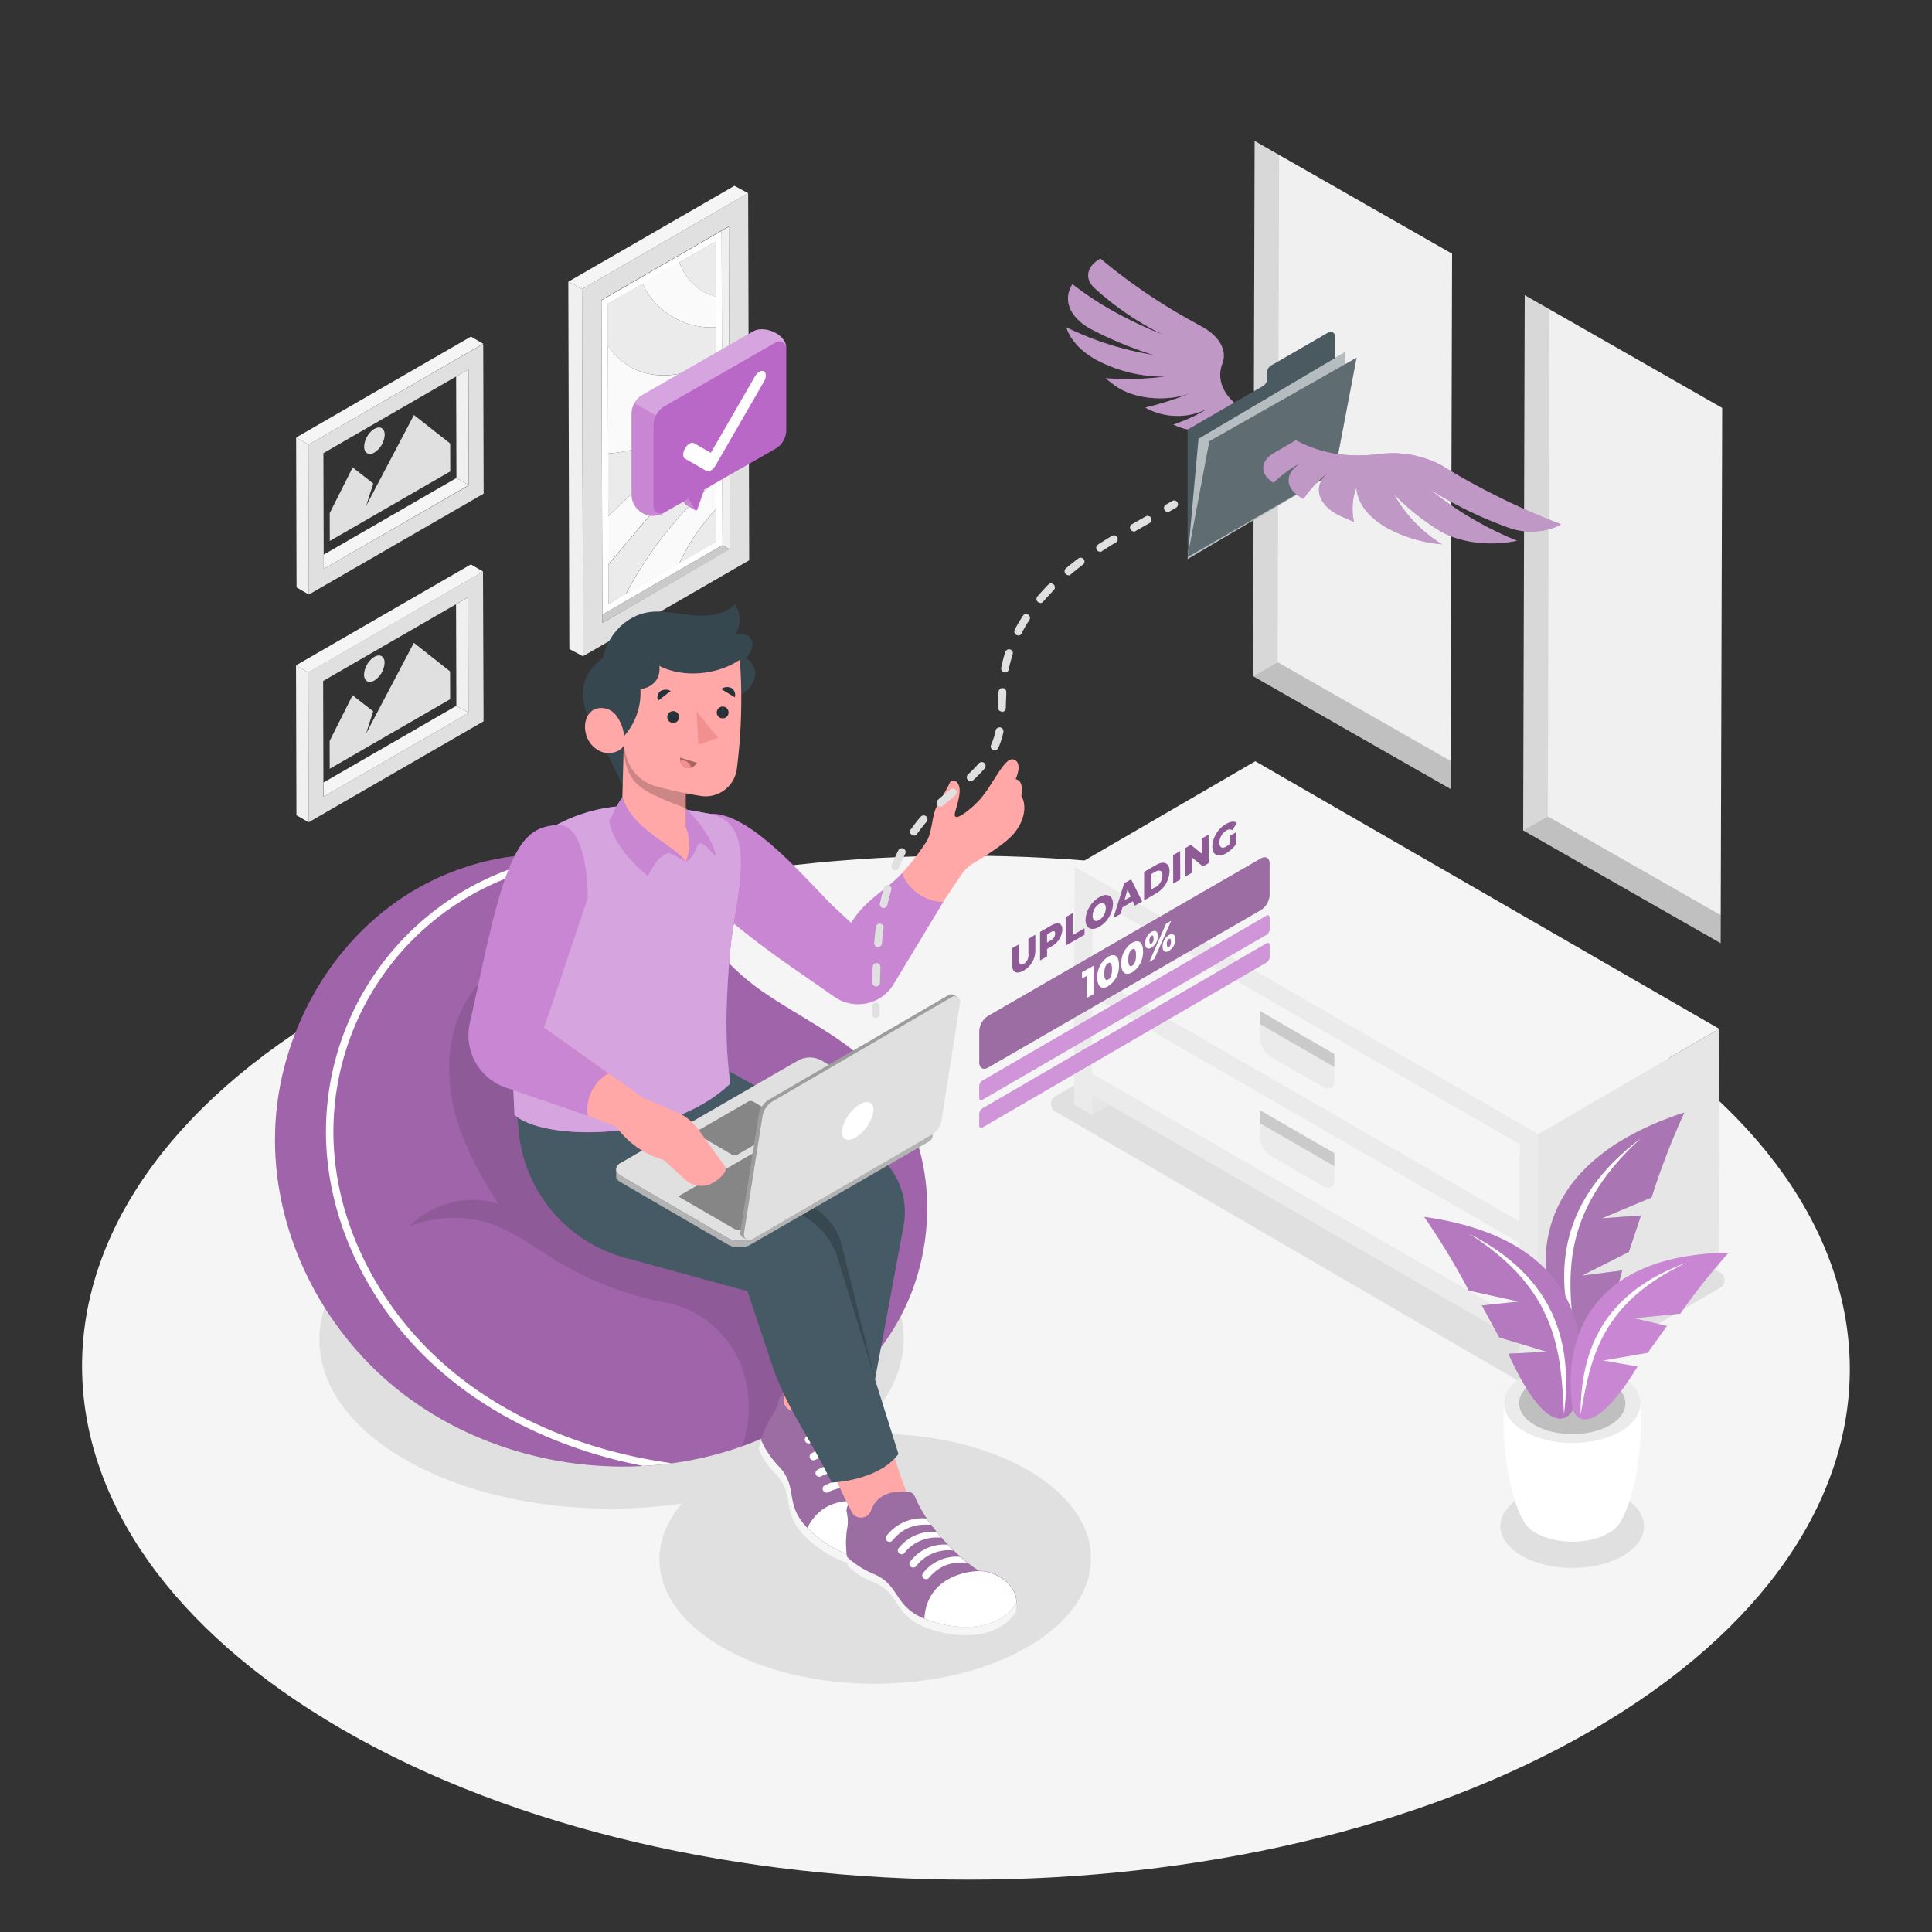 <svg xmlns="http://www.w3.org/2000/svg" viewBox="0 0 500 500"><rect x="0" y="0" width="500" height="500" fill="#333333" stroke="none"/><g id="Floor"><path d="M411.22,260.26c-89.62-51.75-234.46-51.75-323.5,0s-88.57,135.64,1,187.39,234.47,51.74,323.51,0S500.85,312,411.22,260.26Z" style="fill:#f5f5f5"></path></g><g id="Shadows"><path d="M105,315.68c29.62-17.1,77.49-17.1,106.91,0,26,15.11,28.89,38.51,8.79,55.55,16.22-1,33,2.09,45.42,9.29,21.75,12.64,21.63,33.13-.25,45.76s-57.26,12.64-79,0c-17.3-10-20.75-25.07-10.42-37.16-24.93,3.61-52.37-.23-71.79-11.51C75.19,360.51,75.34,332.79,105,315.68Z" style="fill:#e0e0e0"></path><path d="M396.05,359.18l-122.88-71.5a2.29,2.29,0,0,1,0-4l45.68-26.55a2.3,2.3,0,0,1,2.3,0l124,72.17a2.29,2.29,0,0,1,0,4l-44.53,25.88A4.58,4.58,0,0,1,396.05,359.18Z" style="fill:#e0e0e0"></path><path d="M420,387.38c-7.29-4.2-19.06-4.2-26.3,0s-7.2,11,.09,15.23,19.06,4.21,26.29,0S427.29,391.59,420,387.38Z" style="fill:#e0e0e0"></path></g><g id="Pictures"><polygon points="118.05 97.43 83.68 117.28 83.75 143.55 118.13 123.7 118.05 97.43" style="fill:none"></polygon><polygon points="118.05 97.43 118.13 123.7 121.31 125.55 121.23 95.6 118.05 97.43" style="fill:#f0f0f0"></polygon><polygon points="83.75 143.55 83.77 147.23 121.31 125.55 118.13 123.7 83.75 143.55" style="fill:#f5f5f5"></polygon><path d="M125.06,89,79.82,115.08l.11,38.79,45.24-26.12ZM83.77,147.23l0-3.68-.07-26.27,34.37-19.85,3.18-1.83.08,30Z" style="fill:#e0e0e0"></path><polygon points="125.06 88.96 121.88 87.11 76.64 113.23 79.82 115.08 125.06 88.96" style="fill:#f5f5f5"></polygon><polygon points="76.64 113.23 76.75 152.02 79.93 153.87 79.82 115.08 76.64 113.23" style="fill:#f0f0f0"></polygon><polygon points="118.03 156.39 83.66 176.24 83.73 202.51 118.11 182.66 118.03 156.39" style="fill:none"></polygon><polygon points="118.03 156.39 118.11 182.66 121.29 184.51 121.2 154.56 118.03 156.39" style="fill:#f0f0f0"></polygon><polygon points="83.73 202.51 83.74 206.19 121.29 184.51 118.11 182.66 83.73 202.51" style="fill:#f5f5f5"></polygon><path d="M125,147.92,79.8,174l.11,38.79,45.24-26.12Zm-41.3,58.27v-3.68l-.07-26.28L118,156.39l3.17-1.83.09,29.95Z" style="fill:#e0e0e0"></path><polygon points="125.04 147.92 121.86 146.07 76.61 172.19 79.8 174.04 125.04 147.92" style="fill:#f5f5f5"></polygon><polygon points="76.61 172.19 76.72 210.98 79.91 212.83 79.8 174.04 76.61 172.19" style="fill:#f0f0f0"></polygon><path d="M171.16,113.63h0c.41-.19.82-.4,1.23-.6h0C172,113.24,171.57,113.44,171.16,113.63Z" style="fill:none"></path><path d="M170.72,113.85h0l.46-.22h0Z" style="fill:none"></path><polygon points="185.19 62.44 175.79 67.87 166.23 73.39 175.79 67.87 185.19 62.44" style="fill:none"></polygon><polygon points="185.27 93.43 185.25 84.71 185.23 76.74 185.25 84.71 185.27 93.43" style="fill:none"></polygon><path d="M172.4,113l.26-.13-.26.13Z" style="fill:none"></path><polygon points="185.38 131.66 185.36 124.37 185.34 117.99 185.36 124.37 185.38 131.66" style="fill:none"></polygon><path d="M167.07,115.35c1.2-.43,2.42-.94,3.64-1.5h0C169.49,114.41,168.27,114.92,167.07,115.35Z" style="fill:none"></path><polygon points="157.27 89.36 157.35 117.37 157.4 133.6 157.35 117.37 157.27 89.36" style="fill:none"></polygon><path d="M185.36,124.37l0-6.38-.29.16-.53.32c-4.71,2.84-9.44,7.32-13.85,12.15-.73.8-1.45,1.61-2.16,2.42-3.71,4.26-7.34,8.76-11.08,13l0,10.31,4.5-2.59A98.94,98.94,0,0,1,185.36,124.37Z" style="fill:#ebebeb"></path><path d="M185.41,140.19l0-8.53a53.79,53.79,0,0,0-9.56,14.06Z" style="fill:#ebebeb"></path><path d="M175.82,145.72a53.79,53.79,0,0,1,9.56-14.06l0-7.29A98.94,98.94,0,0,0,162,153.73l13.86-8Z" style="fill:#fafafa"></path><path d="M170.72,113.85h0" style="fill:none;stroke:gray;stroke-linecap:round;stroke-linejoin:round;stroke-width:0px"></path><path d="M171.16,113.63h0" style="fill:none;stroke:gray;stroke-linecap:round;stroke-linejoin:round;stroke-width:0px"></path><path d="M166.42,115.58l.65-.23c1.2-.43,2.42-.94,3.65-1.5l.44-.22c.41-.19.83-.39,1.24-.6.71-.37,1.42-.74,2.14-1.15-.72.41-1.43.78-2.14,1.15l.26-.13c.62-.32,1.25-.66,1.88-1l.4-.23.33-.19a68.65,68.65,0,0,0,9.62-6.89l.42-.36,0-10.78c-6.84,3.5-13.57,4.59-19,2.9a16.7,16.7,0,0,1-9-7l.08,28A33.33,33.33,0,0,0,166.42,115.58Z" style="fill:#fafafa"></path><path d="M170.67,130.62c4.41-4.83,9.14-9.31,13.85-12.15l.53-.32.29-.16v-6.18A133.92,133.92,0,0,0,160.13,131c-.91.87-1.82,1.76-2.73,2.61l0,12.41c3.74-4.21,7.37-8.71,11.08-13C169.22,132.23,169.94,131.42,170.67,130.62Z" style="fill:#fafafa"></path><path d="M185.33,111.81l0-7.6-.42.36a68.65,68.65,0,0,1-9.62,6.89l-.33.19-.4.23c-.63.36-1.26.7-1.88,1l-.26.13a1.4,1.4,0,0,0-.17.09h0a1.4,1.4,0,0,1,.17-.09c-.41.2-.82.41-1.23.6l-.46.22c-1.22.56-2.44,1.07-3.64,1.5l.68-.25-.68.25-.65.23a33.33,33.33,0,0,1-9.07,1.79l.05,16.23c.91-.85,1.82-1.74,2.73-2.61A133.92,133.92,0,0,1,185.33,111.81Z" style="fill:#ebebeb"></path><path d="M185.25,84.71l0-8c-4.32-1-7.68-4.16-9.44-8.87l-9.56,5.52A19.74,19.74,0,0,0,185.25,84.71Z" style="fill:#fafafa"></path><path d="M166.27,96.33c5.43,1.69,12.16.6,19-2.9l0-8.72a19.74,19.74,0,0,1-19-11.32l-9,5.19,0,10.77A16.7,16.7,0,0,0,166.27,96.33Z" style="fill:#ebebeb"></path><path d="M186.76,59.73l-31.1,18,.23,81.35,31.1-18Zm-29.3,96.59,0-10.31,0-12.41-.05-16.23-.08-28,0-10.77,9-5.19,9.56-5.52,9.4-5.43,0,14.3,0,8,0,8.72,0,10.78,0,7.6V118l0,6.38,0,7.29,0,8.53-9.59,5.53h0l-13.86,8Z" style="fill:#fff"></path><path d="M172.21,113.13h0" style="fill:none;stroke:gray;stroke-linecap:round;stroke-linejoin:round;stroke-width:0px"></path><path d="M172.23,113.12a1.4,1.4,0,0,1,.17-.09" style="fill:none;stroke:gray;stroke-linecap:round;stroke-linejoin:round;stroke-width:0px"></path><path d="M174.54,111.88c-.72.41-1.43.78-2.14,1.15" style="fill:none;stroke:gray;stroke-linecap:round;stroke-linejoin:round;stroke-width:0px"></path><line x1="172.4" y1="113.03" x2="172.4" y2="113.03" style="fill:none;stroke:gray;stroke-linecap:round;stroke-linejoin:round;stroke-width:0px"></line><path d="M167.07,115.35l.68-.25" style="fill:none;stroke:gray;stroke-linecap:round;stroke-linejoin:round;stroke-width:0px"></path><path d="M185.23,76.74l0-14.3-9.4,5.43C177.55,72.58,180.91,75.73,185.23,76.74Z" style="fill:#ebebeb"></path><polygon points="186.99 141.08 155.89 159.04 155.89 161.2 188.85 142.17 186.99 141.08" style="fill:#cacaca"></polygon><polygon points="186.75 59.73 186.99 141.08 188.85 142.17 188.62 58.66 186.75 59.73" style="fill:#f0f0f0"></polygon><path d="M193.62,50l-43,24.82.27,95,43-24.82ZM155.89,161.2V159l-.23-81.35,31.1-18,1.86-1.07.23,83.51Z" style="fill:#e0e0e0"></path><polygon points="193.62 50 190.07 48.09 147.08 72.91 150.62 74.82 193.62 50" style="fill:#f5f5f5"></polygon><polygon points="147.08 72.91 147.35 167.96 150.89 169.86 150.62 74.82 147.08 72.91" style="fill:#f0f0f0"></polygon><polygon points="107.13 107.41 116.51 114.78 116.53 122 85.35 140 85.33 132.79 91.27 120.98 96.61 125.13 94.72 130.99 97.46 125.78 107.13 107.41" style="fill:#e0e0e0"></polygon><path d="M96.89,111c1.47-.85,2.66-.17,2.67,1.52a5.86,5.86,0,0,1-2.65,4.59c-1.47.84-2.66.16-2.67-1.52A5.85,5.85,0,0,1,96.89,111Z" style="fill:#e0e0e0"></path><polygon points="107.11 166.36 116.48 173.75 116.5 180.96 85.33 198.96 85.31 191.75 91.25 179.94 96.58 184.09 94.7 189.95 97.43 184.74 107.11 166.36" style="fill:#e0e0e0"></polygon><path d="M96.87,170c1.47-.85,2.66-.17,2.66,1.52a5.85,5.85,0,0,1-2.64,4.59c-1.47.84-2.67.16-2.67-1.52A5.82,5.82,0,0,1,96.87,170Z" style="fill:#e0e0e0"></path></g><g id="Furniture"><polygon points="287.13 285.93 282.6 288.57 282.61 283.32 287.13 285.93" style="fill:#e6e6e6"></polygon><polygon points="282.72 257.95 282.72 257.89 282.72 257.89 282.72 257.89 282.72 257.95" style="fill:#787878"></polygon><rect x="337.99" y="225.97" height="127.6" style="fill:#cfcfcf"></rect><polygon points="282.79 232.44 393.32 296.19 393.32 296.19 282.79 232.44" style="fill:#cfcfcf"></polygon><path d="M287.13,285.93l106.09,61.2v5.24l4.72,2.73.17-61.63-120-69.25-.18,61.62,4.73,2.73v-5.25Zm106.14,30.25L282.74,252.42l.05-20,110.53,63.75h0Zm-.08,25.45L282.66,277.88l.06-19.93v-.06h0l110.53,63.76h0Z" style="fill:#ebebeb"></path><polygon points="282.67 277.88 282.72 257.95 282.72 257.89 393.25 321.65 393.25 321.65 393.19 341.63 282.67 277.88" style="fill:#f5f5f5"></polygon><polygon points="282.74 252.42 282.79 232.44 393.32 296.19 393.32 296.19 393.27 316.18 282.74 252.42" style="fill:#f5f5f5"></polygon><polygon points="398.1 293.47 444.93 266.26 444.75 327.89 397.93 355.1 398.1 293.47" style="fill:#e6e6e6"></polygon><polygon points="398.1 293.47 278.05 224.22 324.87 197.01 444.93 266.26 398.1 293.47" style="fill:#f5f5f5"></polygon><path d="M345.33,276.14v3.59c0,1.8-1.28,2.53-2.85,1.62l-13.59-7.84a6.23,6.23,0,0,1-2.82-4.9V265Z" style="fill:#ebebeb"></path><polygon points="345.33 272.77 345.32 276.14 326.07 265.02 326.08 261.65 345.33 272.77" style="fill:#e0e0e0"></polygon><g style="opacity:0.1"><polygon points="345.33 272.77 345.32 276.14 326.07 265.02 326.08 261.65 345.33 272.77"></polygon></g><path d="M345.33,301.81v3.58c0,1.81-1.28,2.53-2.85,1.63l-13.59-7.84a6.24,6.24,0,0,1-2.82-4.9v-3.59Z" style="fill:#ebebeb"></path><polygon points="345.33 298.44 345.32 301.81 326.07 290.69 326.08 287.32 345.33 298.44" style="fill:#e0e0e0"></polygon><g style="opacity:0.1"><polygon points="345.33 298.44 345.32 301.81 326.07 290.69 326.08 287.32 345.33 298.44"></polygon></g></g><g id="Plant"><path d="M424.54,363.18l-17.64.52-17.63-.52c-.76,11.91,1.56,24.05,4.77,30h0a8.09,8.09,0,0,0,3.49,3.55c5.21,3,13.62,3,18.79,0a7.87,7.87,0,0,0,3.49-3.64C423,387.11,425.3,375,424.54,363.18Z" style="fill:#fff"></path><path d="M419.33,356c6.92,4,6.95,10.46.09,14.45s-18,4-24.95,0S387.53,360,394.39,356,412.42,352,419.33,356Z" style="fill:#ebebeb"></path><path d="M416.6,357.55c5.39,3.11,5.42,8.16.07,11.27s-14.07,3.11-19.46,0-5.42-8.16-.07-11.27S411.21,354.43,416.6,357.55Z" style="fill:#e0e0e0"></path><g style="opacity:0.15"><path d="M416.6,357.55c5.39,3.11,5.42,8.16.07,11.27s-14.07,3.11-19.46,0-5.42-8.16-.07-11.27S411.21,354.43,416.6,357.55Z"></path></g><path d="M435.9,287.92c-39.74,13-40.1,39.61-31.14,58.54,2.26,3.83,9.1,5.89,15.05-17.66l-10.44,1.34L421.53,324l3.16-9.44-10.14.75,12.88-5.41A190.84,190.84,0,0,1,435.9,287.92Z" style="fill:#BA68C8"></path><path d="M435.9,287.92c-39.74,13-40.1,39.61-31.14,58.54,2.26,3.83,9.1,5.89,15.05-17.66l-10.44,1.34L421.53,324l3.16-9.44-10.14.75,12.88-5.41A190.84,190.84,0,0,1,435.9,287.92Z" style="opacity:0.2"></path><path d="M435.9,287.92c-39.74,13-40.1,39.61-31.14,58.54,2.26,3.83,9.1,5.89,15.05-17.66l-10.44,1.34L421.53,324l3.16-9.44-10.14.75,12.88-5.41A190.84,190.84,0,0,1,435.9,287.92Z" style="fill:#fff;opacity:0.2"></path><path d="M424.66,294.57c-21,15.91-22.85,34.15-16.93,53.19C405.63,331,403.37,314,424.66,294.57Z" style="fill:#fff"></path><path d="M368.58,314.93c39.18,5.52,43.93,30.22,38.73,49.35-1.46,3.94-7.49,7-16.95-13.95l9.95-.49L388,346.12l-4.51-8.27,9.57-1L380.12,334A180.63,180.63,0,0,0,368.58,314.93Z" style="fill:#BA68C8"></path><path d="M368.58,314.93c39.18,5.52,43.93,30.22,38.73,49.35-1.46,3.94-7.49,7-16.95-13.95l9.95-.49L388,346.12l-4.51-8.27,9.57-1L380.12,334A180.63,180.63,0,0,0,368.58,314.93Z" style="fill:#fff;opacity:0.2"></path><path d="M368.58,314.93c39.18,5.52,43.93,30.22,38.73,49.35-1.46,3.94-7.49,7-16.95-13.95l9.95-.49L388,346.12l-4.51-8.27,9.57-1L380.12,334A180.63,180.63,0,0,0,368.58,314.93Z" style="opacity:0.1"></path><path d="M380.16,319.26c22.16,11.33,26.95,28,24.6,46.72C403.93,350,403.22,333.85,380.16,319.26Z" style="fill:#fff"></path><path d="M447.37,324.19c-35.93.59-43,22.32-40.43,40.14.88,3.72,6,7.15,16.84-10.67l-8.91-1.56,11.55-2,5-6.95-8.52-2,11.95-1.17A164.7,164.7,0,0,1,447.37,324.19Z" style="fill:#BA68C8"></path><path d="M436.45,326.79c-21.24,7.74-27.43,22.23-27.4,39.36C411.59,351.85,414,337.37,436.45,326.79Z" style="fill:#fff"></path><path d="M447.37,324.19c-35.93.59-43,22.32-40.43,40.14.88,3.72,6,7.15,16.84-10.67l-8.91-1.56,11.55-2,5-6.95-8.52-2,11.95-1.17A164.7,164.7,0,0,1,447.37,324.19Z" style="fill:#fff;opacity:0.2"></path></g><g id="Window"><polygon points="331.04 40.1 324.7 36.48 324.3 175 324.32 175.01 375.4 204.18 375.42 196.93 375.8 65.66 331.04 40.1" style="fill:#f0f0f0"></polygon><polygon points="330.66 171.37 331.04 40.1 324.7 36.48 324.3 175 324.32 175.01 330.68 171.38 330.66 171.37" style="opacity:0.1"></polygon><polygon points="375.42 196.93 330.68 171.38 324.32 175.01 375.4 204.18 375.42 196.93" style="opacity:0.2"></polygon><polygon points="400.94 80.01 394.6 76.39 394.2 214.91 394.22 214.92 445.3 244.09 445.32 236.84 445.7 105.57 400.94 80.01" style="fill:#f0f0f0"></polygon><polygon points="400.56 211.28 400.94 80.01 394.6 76.39 394.2 214.91 394.22 214.92 400.58 211.29 400.56 211.28" style="opacity:0.1"></polygon><polygon points="445.32 236.84 400.58 211.29 394.22 214.92 445.3 244.09 445.32 236.84" style="opacity:0.2"></polygon></g><g id="Character"><path d="M197.56,256.76c10.1,7,21.48,11.87,29.92,21.28,15.75,17.56,16.12,45.82,3.75,65.91s-35.39,32.17-58.83,34.93c-24.59,2.9-50.39-3.9-69.68-19.42S71.16,319.7,71.17,294.94,83.86,245.53,104.6,232c18.92-12.34,46.1-15.86,65.08-1.74,9.6,7.14,16,17.67,25.57,24.83C196,255.67,196.78,256.22,197.56,256.76Z" style="fill:#BA68C8"></path><path d="M197.56,256.76c10.1,7,21.48,11.87,29.92,21.28,15.75,17.56,16.12,45.82,3.75,65.91s-35.39,32.17-58.83,34.93c-24.59,2.9-50.39-3.9-69.68-19.42S71.16,319.7,71.17,294.94,83.86,245.53,104.6,232c18.92-12.34,46.1-15.86,65.08-1.74,9.6,7.14,16,17.67,25.57,24.83C196,255.67,196.78,256.22,197.56,256.76Z" style="opacity:0.2"></path><path d="M197.56,256.76c10.1,7,21.48,11.87,29.92,21.28,15.75,17.56,16.12,45.82,3.75,65.91s-35.39,32.17-58.83,34.93c-24.59,2.9-50.39-3.9-69.68-19.42S71.16,319.7,71.17,294.94,83.86,245.53,104.6,232c18.92-12.34,46.1-15.86,65.08-1.74,9.6,7.14,16,17.67,25.57,24.83C196,255.67,196.78,256.22,197.56,256.76Z" style="fill:#fff;opacity:0.1"></path><path d="M84.37,291.55A72.27,72.27,0,0,1,146,221.39a52.81,52.81,0,0,1,7,1.17,70.45,70.45,0,0,0-66.7,69c-.46,23,10.81,46.53,30.14,62.83,15.15,12.77,35.28,21.24,57.4,24.28l-1.42.19q-3,.35-6,.51c-19.66-3.82-37.45-11.92-51.22-23.53C95.43,339.2,83.91,315.15,84.37,291.55Z" style="fill:#fff"></path><path d="M193.45,359.68c0-.17,0-.33-.07-.5A26.58,26.58,0,0,0,171.83,337a84.22,84.22,0,0,1-27.59-10.57c-6-3.65-11.73-8.12-18.5-10.1a30.17,30.17,0,0,0-19.93,1.16c5.68-6,15.43-8.6,23.22-5.9-5.39-8.25-10.14-17.14-12-26.82s-.54-20.31,5.3-28.25a28.43,28.43,0,0,1,43.88-2.35c5.78,6.33,9,15.23,12.83,22.91,2.73,5.52,5.55,11.16,10,15.37,6.78,6.34,16.53,8.63,23.57,14.7,8,6.88,11.41,17.88,11.45,28.42a83.91,83.91,0,0,1-3.09,21,80,80,0,0,1-28.84,17.63A31.18,31.18,0,0,0,193.45,359.68Z" style="opacity:0.1"></path><path d="M219.2,352c-1,4.1-1.23,11.5-1.23,11.5l-2.73-1a7,7,0,0,0-7.58,1.73l-.13.14a2.76,2.76,0,0,1-3.8.17h0a2.74,2.74,0,0,1-.93-2l-.37-11.61Z" style="fill:#ffa8a7"></path><path d="M208.67,395.13c5.66,6.05,16.08,11.35,23.65,6.18l-.85,1.93c-7.57,5.16-18-.13-23.65-6.18s-2-10.25-7.08-15.62a18.63,18.63,0,0,1-4.41-6.55c.23-.57.45-1.33.71-2.19a23.34,23.34,0,0,0,4.55,6.81C206.68,384.88,203,389.07,208.67,395.13Z" style="fill:#f5f5f5"></path><path d="M199.83,366.37a10.91,10.91,0,0,0,1.78-4.13,2.41,2.41,0,0,1,1.12-1.68l.07,1.95a2.74,2.74,0,0,0,.93,2,2.76,2.76,0,0,0,3.8-.17l.13-.14a7,7,0,0,1,7.58-1.73L218,363.5a2.12,2.12,0,0,1,1.38,2c-.18,7.93,3.53,18.48,7.42,24.27,4,1.66,7.45,7.11,5.69,11.1l-.18.4c-7.57,5.17-18-.13-23.65-6.18s-2-10.25-7.08-15.62A23.34,23.34,0,0,1,197,372.7,25.18,25.18,0,0,1,199.83,366.37Z" style="fill:#BA68C8"></path><path d="M199.83,366.37a10.91,10.91,0,0,0,1.78-4.13,2.41,2.41,0,0,1,1.12-1.68l.07,1.95a2.74,2.74,0,0,0,.93,2,2.76,2.76,0,0,0,3.8-.17l.13-.14a7,7,0,0,1,7.58-1.73L218,363.5a2.12,2.12,0,0,1,1.38,2c-.18,7.93,3.53,18.48,7.42,24.27,4,1.66,7.45,7.11,5.69,11.1l-.18.4c-7.57,5.17-18-.13-23.65-6.18s-2-10.25-7.08-15.62A23.34,23.34,0,0,1,197,372.7,25.18,25.18,0,0,1,199.83,366.37Z" style="opacity:0.3"></path><path d="M199.83,366.37a10.91,10.91,0,0,0,1.78-4.13,2.41,2.41,0,0,1,1.12-1.68l.07,1.95a2.74,2.74,0,0,0,.93,2,2.76,2.76,0,0,0,3.8-.17l.13-.14a7,7,0,0,1,7.58-1.73L218,363.5a2.12,2.12,0,0,1,1.38,2c-.18,7.93,3.53,18.48,7.42,24.27,4,1.66,7.45,7.11,5.69,11.1l-.18.4c-7.57,5.17-18-.13-23.65-6.18s-2-10.25-7.08-15.62A23.34,23.34,0,0,1,197,372.7,25.18,25.18,0,0,1,199.83,366.37Z" style="fill:#fff;opacity:0.2"></path><path d="M210.91,377.83a1,1,0,0,1-1.29-.43,1,1,0,0,1,.4-1.28,11,11,0,0,1,10.87,0c.17.63.35,1.25.54,1.87C218.22,376.37,215,375.78,210.91,377.83Z" style="fill:#fff"></path><path d="M209.51,373.54a1,1,0,0,1-.89-1.72,11.64,11.64,0,0,1,11.32.09q.17,1,.39,1.95C217,372.12,213.7,371.42,209.51,373.54Z" style="fill:#fff"></path><path d="M212.44,382.1a1,1,0,0,1-1.29-.43,1,1,0,0,1,.4-1.28,11,11,0,0,1,10.64-.11q.36,1,.75,2C219.74,380.64,216.49,380.05,212.44,382.1Z" style="fill:#fff"></path><path d="M226.81,389.81c4,1.66,7.45,7.11,5.69,11.1l-.18.4c-7.46,5.09-17.67,0-23.39-5.92C213.7,386.05,223.66,388.38,226.81,389.81Z" style="fill:#fff"></path><path d="M214.11,386.27a1,1,0,0,1-.89-1.71,11,11,0,0,1,10.66-.1c.34.74.69,1.45,1,2.13C221.62,384.85,218.3,384.16,214.11,386.27Z" style="fill:#fff"></path><path d="M231.1,375.06c.71,4.17,3.51,11,3.51,11l-2.91.16a7.05,7.05,0,0,0-6.24,4.64l-.07.18a2.75,2.75,0,0,1-3.39,1.69h0a2.75,2.75,0,0,1-1.66-1.44l-5-10.47Z" style="fill:#ffa8a7"></path><path d="M238.88,418.79c7.62,3.25,19.29,3.89,24.13-3.89V417c-4.84,7.79-16.51,7.15-24.13,3.9s-6-8.58-12.79-11.44a18.62,18.62,0,0,1-6.67-4.21c0-.62-.13-1.39-.23-2.29a23.19,23.19,0,0,0,6.9,4.4C232.92,410.21,231.25,415.53,238.88,418.79Z" style="fill:#f5f5f5"></path><path d="M219.19,396a10.94,10.94,0,0,0,0-4.49,2.38,2.38,0,0,1,.34-2l.85,1.75a2.74,2.74,0,0,0,5-.25l.07-.18a7.05,7.05,0,0,1,6.24-4.64l3-.16a2.12,2.12,0,0,1,2.08,1.31c3,7.33,10.69,15.48,16.59,19.21,4.32-.1,9.68,3.5,9.68,7.86v.44c-4.84,7.78-16.51,7.14-24.13,3.89s-6-8.58-12.79-11.43a23.19,23.19,0,0,1-6.9-4.4A24.4,24.4,0,0,1,219.19,396Z" style="fill:#BA68C8"></path><path d="M219.19,396a10.94,10.94,0,0,0,0-4.49,2.38,2.38,0,0,1,.34-2l.85,1.75a2.74,2.74,0,0,0,5-.25l.07-.18a7.05,7.05,0,0,1,6.24-4.64l3-.16a2.12,2.12,0,0,1,2.08,1.31c3,7.33,10.69,15.48,16.59,19.21,4.32-.1,9.68,3.5,9.68,7.86v.44c-4.84,7.78-16.51,7.14-24.13,3.89s-6-8.58-12.79-11.43a23.19,23.19,0,0,1-6.9-4.4A24.4,24.4,0,0,1,219.19,396Z" style="opacity:0.3"></path><path d="M219.19,396a10.94,10.94,0,0,0,0-4.49,2.38,2.38,0,0,1,.34-2l.85,1.75a2.74,2.74,0,0,0,5-.25l.07-.18a7.05,7.05,0,0,1,6.24-4.64l3-.16a2.12,2.12,0,0,1,2.08,1.31c3,7.33,10.69,15.48,16.59,19.21,4.32-.1,9.68,3.5,9.68,7.86v.44c-4.84,7.78-16.51,7.14-24.13,3.89s-6-8.58-12.79-11.43a23.19,23.19,0,0,1-6.9-4.4A24.4,24.4,0,0,1,219.19,396Z" style="fill:#fff;opacity:0.2"></path><path d="M233.94,402.06a1,1,0,0,1-1.5-1.21,11,11,0,0,1,9.95-4.37c.41.5.82,1,1.25,1.49A10.65,10.65,0,0,0,233.94,402.06Z" style="fill:#fff"></path><path d="M230.94,398.7a1,1,0,0,1-1.35.12,1,1,0,0,1-.16-1.34A11.62,11.62,0,0,1,239.82,393q.54.83,1.14,1.62C237.24,394.36,233.91,395.07,230.94,398.7Z" style="fill:#fff"></path><path d="M237.07,405.35a1,1,0,0,1-1.35.12.94.94,0,0,1-.16-1.33,11,11,0,0,1,9.69-4.39c.49.52,1,1,1.49,1.51A10.62,10.62,0,0,0,237.07,405.35Z" style="fill:#fff"></path><path d="M253.33,406.6c4.32-.1,9.68,3.5,9.68,7.86v.44c-4.77,7.67-16.16,7.16-23.78,4C239.81,408.45,249.87,406.57,253.33,406.6Z" style="fill:#fff"></path><path d="M240.28,408.49a1,1,0,0,1-1.51-1.21,11,11,0,0,1,9.72-4.39c.61.54,1.21,1.05,1.82,1.53C246.58,404.16,243.26,404.87,240.28,408.49Z" style="fill:#fff"></path><path d="M186.32,275.92l38.15,21.25a18.92,18.92,0,0,1,9.39,20L226.45,357l6.07,19.29c-5.24,7-17.26,7.39-17.26,7.39-6.71-13.46-11.64-19.18-15.45-30.45s-6.35-19.06-6.35-19.06l-31.68-8.66a37.52,37.52,0,0,1-27.46-31.94c-.54-4.79-.56-8.06-.56-8.06Z" style="fill:#455a64"></path><path d="M186,286.64a18.06,18.06,0,0,1-4.27,11.62l26.92,16.86a19.31,19.31,0,0,1,8.24,10.74L226.45,357l-8.59-34.7a15.73,15.73,0,0,0-7-9.6L186,297.35C188.54,291,186,286.64,186,286.64Z" style="opacity:0.2"></path><path d="M214.81,234.68l5.34,5.18c5.48-7,12.84-11.73,19.28-21.55,1.86-2.35,1.66-7,2.92-9.42,1-1.88,2.72-4.69,3.44-6.27a1.05,1.05,0,0,1,1.53-.46c1.84,1.33.87,4.51-.09,7.85-1.13,3.92,4.78-1.39,5.57-2.29,3.75-3.48,7-12,9.52-11.17s.53,5.1.53,5.1c2.35.5,1.46,4.25,1.46,4.25,1.4,2.45,1,6.24-1.85,9.75-2.08,2.56-7.69,6.06-10.6,7.78a9.58,9.58,0,0,0-3,2.87L230.5,253.53a11.12,11.12,0,0,1-15.88,2.7l-10-7.45Z" style="fill:#ffa8a7"></path><path d="M233.4,226c-3.37,4-9.32,6.51-13.11,12.86l-4.81-4.46c-7.76-7.76-21.54-24.24-31.69-23.79v23.19a220.66,220.66,0,0,0,20.88,16.32L216,258a10.71,10.71,0,0,0,15.24-3.27l12.87-21.3A11.83,11.83,0,0,1,233.4,226Z" style="fill:#BA68C8"></path><path d="M233.4,226c-3.37,4-9.32,6.51-13.11,12.86l-4.81-4.46c-7.76-7.76-21.54-24.24-31.69-23.79v23.19a220.66,220.66,0,0,0,20.88,16.32L216,258a10.71,10.71,0,0,0,15.24-3.27l12.87-21.3A11.83,11.83,0,0,1,233.4,226Z" style="fill:#fff;opacity:0.2"></path><path d="M133.15,288.5c6.76,6.5,39.27,7.7,55.86-8.09-1.59-11.15-1.06-23.09,0-34.9s8-32.47-5.22-34.87c-17.6-3.44-29.1-3.17-40.87,3.46C130.36,235,132.08,266.34,133.15,288.5Z" style="fill:#BA68C8"></path><path d="M133.15,288.5c6.76,6.5,39.27,7.7,55.86-8.09-1.59-11.15-1.06-23.09,0-34.9s8-32.47-5.22-34.87c-17.6-3.44-29.1-3.17-40.87,3.46C130.36,235,132.08,266.34,133.15,288.5Z" style="fill:#BA68C8"></path><path d="M133.15,288.5c6.76,6.5,39.27,7.7,55.86-8.09-1.59-11.15-1.06-23.09,0-34.9s8-32.47-5.22-34.87c-17.6-3.44-29.1-3.17-40.87,3.46C130.36,235,132.08,266.34,133.15,288.5Z" style="fill:#fff;opacity:0.4"></path><path d="M159.39,302.52a1.48,1.48,0,0,0,.05.51,0,0,0,0,1,0,0,1.2,1.2,0,0,0,.2.39l0,.05a2,2,0,0,0,.35.38l0,0a2.58,2.58,0,0,0,.51.37l27.92,16.23a5.23,5.23,0,0,0,.8.35l.31.09.41.1a3.86,3.86,0,0,0,.49.09h.12a5.32,5.32,0,0,0,.69,0h.1a5.07,5.07,0,0,0,.68,0h.1a4.64,4.64,0,0,0,.65-.11l.12,0a5.18,5.18,0,0,0,.56-.17l.1,0a5.07,5.07,0,0,0,.62-.29l46.06-26.6a3.78,3.78,0,0,0,.53-.37,1.79,1.79,0,0,1,.13-.14,2.91,2.91,0,0,0,.24-.27c0-.06.06-.12.09-.17a1.66,1.66,0,0,0,.13-.27,1.06,1.06,0,0,0,0-.19,2.17,2.17,0,0,0,0-.25v1.63a2.34,2.34,0,0,1,0,.26,1.29,1.29,0,0,1,0,.19,1.58,1.58,0,0,1-.13.26.91.91,0,0,1-.09.17,2,2,0,0,1-.24.27,1.79,1.79,0,0,1-.13.14,3.1,3.1,0,0,1-.53.37l-46.06,26.6a3.92,3.92,0,0,1-.62.29l-.1,0a5.22,5.22,0,0,1-.56.18l-.12,0c-.21.05-.43.09-.65.12h-.1l-.68,0h-.1l-.69,0-.12,0-.49-.08-.41-.1-.31-.1a5.23,5.23,0,0,1-.8-.35L160.55,305.9a2.55,2.55,0,0,1-.51-.36l0,0a2,2,0,0,1-.35-.38l0,0a1.45,1.45,0,0,1-.2-.39s0,0,0,0a1.54,1.54,0,0,1,0-.37h0v-1.77Z" style="fill:#e0e0e0"></path><path d="M159.39,302.52a1.48,1.48,0,0,0,.05.51,0,0,0,0,1,0,0,1.2,1.2,0,0,0,.2.39l0,.05a2,2,0,0,0,.35.38l0,0a2.58,2.58,0,0,0,.51.37l27.92,16.23a5.23,5.23,0,0,0,.8.35l.31.09.41.1a3.86,3.86,0,0,0,.49.09h.12a5.32,5.32,0,0,0,.69,0h.1a5.07,5.07,0,0,0,.68,0h.1a4.64,4.64,0,0,0,.65-.11l.12,0a5.18,5.18,0,0,0,.56-.17l.1,0a5.07,5.07,0,0,0,.62-.29l46.06-26.6a3.78,3.78,0,0,0,.53-.37,1.79,1.79,0,0,1,.13-.14,2.91,2.91,0,0,0,.24-.27c0-.06.06-.12.09-.17a1.66,1.66,0,0,0,.13-.27,1.06,1.06,0,0,0,0-.19,2.17,2.17,0,0,0,0-.25v1.63a2.34,2.34,0,0,1,0,.26,1.29,1.29,0,0,1,0,.19,1.58,1.58,0,0,1-.13.26.91.91,0,0,1-.09.17,2,2,0,0,1-.24.27,1.79,1.79,0,0,1-.13.14,3.1,3.1,0,0,1-.53.37l-46.06,26.6a3.92,3.92,0,0,1-.62.29l-.1,0a5.22,5.22,0,0,1-.56.18l-.12,0c-.21.05-.43.09-.65.12h-.1l-.68,0h-.1l-.69,0-.12,0-.49-.08-.41-.1-.31-.1a5.23,5.23,0,0,1-.8-.35L160.55,305.9a2.55,2.55,0,0,1-.51-.36l0,0a2,2,0,0,1-.35-.38l0,0a1.45,1.45,0,0,1-.2-.39s0,0,0,0a1.54,1.54,0,0,1,0-.37h0v-1.77Z" style="opacity:0.2"></path><path d="M241.4,292.68a1.66,1.66,0,0,1-.13.27c0,.05-.05.11-.09.17a2.91,2.91,0,0,1-.24.27,1.79,1.79,0,0,0-.13.14,3.78,3.78,0,0,1-.53.37l-46.06,26.6a5.07,5.07,0,0,1-.62.29l-.1,0a5.18,5.18,0,0,1-.56.17l-.12,0a4.64,4.64,0,0,1-.65.11h-.1a5.07,5.07,0,0,1-.68,0h-.1a5.32,5.32,0,0,1-.69,0h-.12A3.86,3.86,0,0,1,190,321l-.41-.1-.31-.09a5.23,5.23,0,0,1-.8-.35l-27.92-16.23a2.58,2.58,0,0,1-.51-.37l0,0a2,2,0,0,1-.35-.38l0-.05a1.2,1.2,0,0,1-.2-.39,0,0,0,0,0,0,0,1.48,1.48,0,0,1-.05-.51,2.06,2.06,0,0,1,1.19-1.57l46.06-26.6a6.29,6.29,0,0,1,5.73,0l27.92,16.23a2,2,0,0,1,1.19,1.66,2.17,2.17,0,0,1,0,.25A1.06,1.06,0,0,1,241.4,292.68Z" style="fill:#e0e0e0"></path><path d="M237.57,292.23l-44.75,25.84-.18.09-.1,0a2.37,2.37,0,0,1-.35.1l-.24,0-.17,0-.44,0h0l-.46,0-.29-.05-.36-.1a1.2,1.2,0,0,1-.31-.13l-14.4-8.36L221.71,283Z" style="fill:#e0e0e0"></path><path d="M191.29,318.38h0Z" style="fill:#263238"></path><path d="M195,285.13l8.42,4.95a.85.85,0,0,1,0,1.47l-12.59,7.27a1.39,1.39,0,0,1-1.41,0L181,293.86a.85.85,0,0,1,0-1.47l12.58-7.27A1.39,1.39,0,0,1,195,285.13Z" style="fill:#e0e0e0"></path><path d="M237.57,292.23l-44.75,25.84-.18.09-.1,0a2.37,2.37,0,0,1-.35.1l-.24,0-.17,0-.44,0h0l-.46,0-.29-.05-.36-.1a1.2,1.2,0,0,1-.31-.13l-14.4-8.36L221.71,283Z" style="opacity:0.4"></path><path d="M195,285.13l8.42,4.95a.85.85,0,0,1,0,1.47l-12.59,7.27a1.39,1.39,0,0,1-1.41,0L181,293.86a.85.85,0,0,1,0-1.47l12.58-7.27A1.39,1.39,0,0,1,195,285.13Z" style="opacity:0.4"></path><path d="M191.62,318.84l4.77-30.32a5.58,5.58,0,0,1,2.72-4l46.38-27a1.38,1.38,0,0,1,1.23-.08h0l1.1.55-.37.14a1.49,1.49,0,0,1,.12.82l-4.77,30.32a5.56,5.56,0,0,1-2.72,4l-46.38,27a1.25,1.25,0,0,1-.3.12l0,.45-1.07-.53h0A1.38,1.38,0,0,1,191.62,318.84Z" style="fill:#e0e0e0"></path><path d="M191.62,318.84l4.77-30.32a5.58,5.58,0,0,1,2.72-4l46.38-27a1.38,1.38,0,0,1,1.23-.08h0l1.1.55-.37.14a1.49,1.49,0,0,1,.12.82l-4.77,30.32a5.56,5.56,0,0,1-2.72,4l-46.38,27a1.25,1.25,0,0,1-.3.12l0,.45-1.07-.53h0A1.38,1.38,0,0,1,191.62,318.84Z" style="opacity:0.3"></path><path d="M200,285l46.38-27a1.4,1.4,0,0,1,2.09,1.42l-4.77,30.33a5.62,5.62,0,0,1-2.71,4l-46.39,27a1.4,1.4,0,0,1-2.08-1.43L197.32,289A5.59,5.59,0,0,1,200,285Z" style="fill:#e0e0e0"></path><path d="M222.52,285.8a10.22,10.22,0,0,0-4.6,6.63c-.31,2.37,1.26,3.24,3.5,1.95a10.27,10.27,0,0,0,4.61-6.63C226.33,285.38,224.76,284.51,222.52,285.8Z" style="fill:#fff"></path><path d="M145,251.58l-4.19,14.36,25.59,18.18,8.61,3.62a13.53,13.53,0,0,1,5.7,4.53l7,9.71c.79,1.63-2.87,4.28-4.63,4.73h0a6.29,6.29,0,0,1-5.81-1.45l-5.42-5-1.5-.52a22.78,22.78,0,0,1-10.88-8.17h0l-30-11.65a11.46,11.46,0,0,1-6.93-13.68l5-18.51Z" style="fill:#ffa8a7"></path><path d="M157.47,277.79l-16.69-11.85,3.9-11.41,7.42-22.18s.24-19.44-8-18.84-12.44,5.38-18.77,34.21l-3.76,17.21a14.26,14.26,0,0,0,9.31,16.52l21.24,7.29A10.72,10.72,0,0,1,157.47,277.79Z" style="fill:#BA68C8"></path><path d="M157.47,277.79l-16.69-11.85,3.9-11.41,7.42-22.18s.24-19.44-8-18.84-12.44,5.38-18.77,34.21l-3.76,17.21a14.26,14.26,0,0,0,9.31,16.52l21.24,7.29A10.72,10.72,0,0,1,157.47,277.79Z" style="fill:#fff;opacity:0.2"></path><path d="M161.15,203c-2.44-4.53-4.56-9.23-7-13.76-1.59-2.95-3.23-6-3.32-9.38a11,11,0,0,1,5.17-9.46c1.19-6,6.05-11.18,12.1-12,3.78-.49,7.57.5,11.37.85s8-.13,10.66-2.88a6.69,6.69,0,0,1,1.3,4,6.47,6.47,0,0,1-1.25,3.92,4.85,4.85,0,0,1,3.43.25,2.88,2.88,0,0,1,1,2.95,6,6,0,0,1-1.63,2.84,4.67,4.67,0,0,1,2.46,4.15,6.31,6.31,0,0,1-2.28,4.29c-2.43,2.08-5.82,2.49-9,2.81L168,183.21Z" style="fill:#37474f"></path><path d="M177.47,223.07h0a11.72,11.72,0,0,0,0-9.09V201.82L161.42,193l-.36,13.49C164,215,174.37,218.56,177.47,223.07Z" style="fill:#ffa8a7"></path><path d="M169.21,205.73c2.68,1.29,6,2.6,8.26,3.44v-7.35L161.42,193C161.55,201,164.76,203.58,169.21,205.73Z" style="opacity:0.2"></path><path d="M157.7,212.41c.45,3.71,3.53,9,10,14.33,0,0,2.4-5.57,5.47-6a38.29,38.29,0,0,1,4.31,2.29c-3.1-4.51-13.49-8-16.41-16.61C160,207.5,159,210,157.7,212.41Z" style="fill:#BA68C8"></path><path d="M177.47,223.07a11.72,11.72,0,0,0,0-9.09v-4.81c2.93,3,6.83,7.55,7.79,12.41-1.56-1.41-3.87-4.59-4.75-2.82C179.43,222.18,177.47,223.07,177.47,223.07Z" style="fill:#BA68C8"></path><path d="M157.7,212.41c.45,3.71,3.53,9,10,14.33,0,0,2.4-5.57,5.47-6a38.29,38.29,0,0,1,4.31,2.29c-3.1-4.51-13.49-8-16.41-16.61C160,207.5,159,210,157.7,212.41Z" style="fill:#fff;opacity:0.2"></path><path d="M177.47,223.07a11.72,11.72,0,0,0,0-9.09v-4.81c2.93,3,6.83,7.55,7.79,12.41-1.56-1.41-3.87-4.59-4.75-2.82C179.43,222.18,177.47,223.07,177.47,223.07Z" style="fill:#fff;opacity:0.2"></path><path d="M191.48,170.75a142.55,142.55,0,0,1-.77,28.1A8.16,8.16,0,0,1,181.4,206a107.81,107.81,0,0,1-11.62-2.52,10.94,10.94,0,0,1-7.77-8l-.59-2.46c-1.25,1.88-4,2.29-6.07,1.42a6.78,6.78,0,0,1-3.85-5.23,6.23,6.23,0,0,1,.29-3.31,4.32,4.32,0,0,1,2.22-2.4,4.84,4.84,0,0,1,5.35,1.52,10.43,10.43,0,0,1,2.16,5.46,16.86,16.86,0,0,0,4.22-12.14,6,6,0,0,0,3.88-2,5.31,5.31,0,0,0,1-4C176.94,175.53,185.59,174.67,191.48,170.75Z" style="fill:#ffa8a7"></path><polygon points="180.28 184.17 185.85 190.92 180.74 192.73 180.28 184.17" style="fill:#f28f8f"></polygon><path d="M176.06,196.08l4.3,1.32a2.64,2.64,0,0,1-2.9,1.33A2.38,2.38,0,0,1,176.06,196.08Z" style="fill:#f28f8f"></path><path d="M176.06,196.08l4.3,1.32a2.64,2.64,0,0,1-2.9,1.33A2.38,2.38,0,0,1,176.06,196.08Z" style="opacity:0.3"></path><path d="M178.87,198.65a2.36,2.36,0,0,1-1.41.08,2.14,2.14,0,0,1-1.39-1.94,2.54,2.54,0,0,1,1.66.31A2.5,2.5,0,0,1,178.87,198.65Z" style="fill:#f28f8f"></path><path d="M172.7,185.65a1.53,1.53,0,1,0,1.44-1.61A1.52,1.52,0,0,0,172.7,185.65Z" style="fill:#263238"></path><path d="M185.5,184.47a1.53,1.53,0,1,0,1.45-1.61A1.54,1.54,0,0,0,185.5,184.47Z" style="fill:#263238"></path><path d="M186.66,178.31l3.51,2.16a2.15,2.15,0,0,0-.79-2.36A2.56,2.56,0,0,0,186.66,178.31Z" style="fill:#263238"></path><path d="M173.57,178.83l-3.26,2.52a2.17,2.17,0,0,1,.53-2.43A2.58,2.58,0,0,1,173.57,178.83Z" style="fill:#263238"></path></g><g id="Progress"><path d="M326.28,222.19c1.26-.73,2.29-.15,2.29,1.3l0,8.09a5,5,0,0,1-2.27,3.94l-70.57,40.74c-1.26.73-2.29.15-2.29-1.3l0-8.09a5,5,0,0,1,2.27-3.94Z" style="fill:#BA68C8"></path><g style="opacity:0.3"><path d="M326.28,222.19c1.26-.73,2.29-.15,2.29,1.3l0,8.09a5,5,0,0,1-2.27,3.94l-70.57,40.74c-1.26.73-2.29.15-2.29-1.3l0-8.09a5,5,0,0,1,2.27-3.94Z"></path></g><g style="opacity:0.2"><path d="M326.28,222.19c1.26-.73,2.29-.15,2.29,1.3l0,8.09a5,5,0,0,1-2.27,3.94l-70.57,40.74c-1.26.73-2.29.15-2.29-1.3l0-8.09a5,5,0,0,1,2.27-3.94Z" style="fill:#fff"></path></g><path d="M327.74,237c.47-.27.84-.05.84.48v3a1.84,1.84,0,0,1-.83,1.44l-73.48,42.67c-.46.27-.84.06-.84-.48v-3a1.83,1.83,0,0,1,.83-1.45Z" style="fill:#BA68C8"></path><g style="opacity:0.3"><path d="M327.74,237c.47-.27.84-.05.84.48v3a1.84,1.84,0,0,1-.83,1.44l-73.48,42.67c-.46.27-.84.06-.84-.48v-3a1.83,1.83,0,0,1,.83-1.45Z" style="fill:#fff"></path></g><path d="M327.74,244.16c.47-.27.84-.06.84.48v3a1.86,1.86,0,0,1-.83,1.45l-73.48,42.67c-.46.27-.84,0-.84-.48v-3a1.82,1.82,0,0,1,.83-1.44Z" style="fill:#BA68C8"></path><g style="opacity:0.3"><path d="M327.74,244.16c.47-.27.84-.06.84.48v3a1.86,1.86,0,0,1-.83,1.45l-73.48,42.67c-.46.27-.84,0-.84-.48v-3a1.82,1.82,0,0,1,.83-1.44Z" style="fill:#fff"></path></g><path d="M267.93,241.91V246a5.84,5.84,0,0,1-3,5.15c-1.89,1.09-3,.5-3-1.68v-4.07l1.81-1v4c0,1.26.46,1.5,1.22,1.06a2.57,2.57,0,0,0,1.2-2.46v-4Z" style="fill:#BA68C8"></path><path d="M272.08,239.52c1.74-1,2.83-.6,2.84,1.07a5.26,5.26,0,0,1-2.83,4.35l-1.11.64v1.92l-1.81,1.05,0-7.35Zm-.1,3.84a2,2,0,0,0,1.11-1.71c0-.69-.37-.87-1.12-.43l-1,.58v2.14l1-.58" style="fill:#BA68C8"></path><polygon points="277.6 236.33 277.61 242.02 280.66 240.26 280.66 241.91 275.81 244.71 275.79 237.37 277.6 236.33" style="fill:#BA68C8"></polygon><path d="M284.48,232.2c2-1.18,3.56-.43,3.56,1.77a7.28,7.28,0,0,1-3.53,5.87c-2.05,1.18-3.56.43-3.57-1.77A7.29,7.29,0,0,1,284.48,232.2Zm0,5.92a3.7,3.7,0,0,0,1.71-3.09c0-1.27-.76-1.66-1.72-1.1a3.72,3.72,0,0,0-1.72,3.09c0,1.26.76,1.66,1.73,1.1" style="fill:#BA68C8"></path><path d="M292.73,227.59l2.85,5.71-1.89,1.09-.5-1.15-2.7,1.57-.5,1.72-1.84,1.06,2.8-9ZM291,233l1.63-.94-.82-1.89L291,233" style="fill:#BA68C8"></path><path d="M299.09,223.92c2.12-1.22,3.57-.64,3.58,1.61a6.91,6.91,0,0,1-3.56,5.73l-3,1.74,0-7.34Zm-.06,5.72a3.57,3.57,0,0,0,1.81-3.06c0-1.27-.73-1.59-1.82-1l-1.14.66v4l1.14-.66" style="fill:#BA68C8"></path><polygon points="305.42 220.27 305.44 227.61 303.63 228.65 303.61 221.31 305.42 220.27" style="fill:#BA68C8"></polygon><polygon points="312.79 216.01 312.81 223.35 311.31 224.22 308.49 221.92 308.5 225.84 306.73 226.86 306.7 219.52 308.19 218.66 311.02 220.95 311.01 217.04 312.79 216.01" style="fill:#BA68C8"></polygon><path d="M317.3,213.26c1.19-.69,2.16-.78,2.79-.27l-1.15,1.86a1.36,1.36,0,0,0-1.55.08,3.73,3.73,0,0,0-1.82,3.15c0,1.23.74,1.68,1.81,1a3.75,3.75,0,0,0,1-.8v-2l1.59-.92v3a8.91,8.91,0,0,1-2.68,2.48c-2,1.18-3.53.45-3.53-1.78A7.16,7.16,0,0,1,317.3,213.26Z" style="fill:#BA68C8"></path><g style="opacity:0.3"><path d="M267.93,241.91V246a5.84,5.84,0,0,1-3,5.15c-1.89,1.09-3,.5-3-1.68v-4.07l1.81-1v4c0,1.26.46,1.5,1.22,1.06a2.57,2.57,0,0,0,1.2-2.46v-4Z"></path><path d="M272.08,239.52c1.74-1,2.83-.6,2.84,1.07a5.26,5.26,0,0,1-2.83,4.35l-1.11.64v1.92l-1.81,1.05,0-7.35Zm-.1,3.84a2,2,0,0,0,1.11-1.71c0-.69-.37-.87-1.12-.43l-1,.58v2.14l1-.58"></path><polygon points="277.6 236.33 277.61 242.02 280.66 240.26 280.66 241.91 275.81 244.71 275.79 237.37 277.6 236.33"></polygon><path d="M284.48,232.2c2-1.18,3.56-.43,3.56,1.77a7.28,7.28,0,0,1-3.53,5.87c-2.05,1.18-3.56.43-3.57-1.77A7.29,7.29,0,0,1,284.48,232.2Zm0,5.92a3.7,3.7,0,0,0,1.71-3.09c0-1.27-.76-1.66-1.72-1.1a3.72,3.72,0,0,0-1.72,3.09c0,1.26.76,1.66,1.73,1.1"></path><path d="M292.73,227.59l2.85,5.71-1.89,1.09-.5-1.15-2.7,1.57-.5,1.72-1.84,1.06,2.8-9ZM291,233l1.63-.94-.82-1.89L291,233"></path><path d="M299.09,223.92c2.12-1.22,3.57-.64,3.58,1.61a6.91,6.91,0,0,1-3.56,5.73l-3,1.74,0-7.34Zm-.06,5.72a3.57,3.57,0,0,0,1.81-3.06c0-1.27-.73-1.59-1.82-1l-1.14.66v4l1.14-.66"></path><polygon points="305.42 220.27 305.44 227.61 303.63 228.65 303.61 221.31 305.42 220.27"></polygon><polygon points="312.79 216.01 312.81 223.35 311.31 224.22 308.49 221.92 308.5 225.84 306.73 226.86 306.7 219.52 308.19 218.66 311.02 220.95 311.01 217.04 312.79 216.01"></polygon><path d="M317.3,213.26c1.19-.69,2.16-.78,2.79-.27l-1.15,1.86a1.36,1.36,0,0,0-1.55.08,3.73,3.73,0,0,0-1.82,3.15c0,1.23.74,1.68,1.81,1a3.75,3.75,0,0,0,1-.8v-2l1.59-.92v3a8.91,8.91,0,0,1-2.68,2.48c-2,1.18-3.53.45-3.53-1.78A7.16,7.16,0,0,1,317.3,213.26Z"></path></g><g style="opacity:0.1"><path d="M267.93,241.91V246a5.84,5.84,0,0,1-3,5.15c-1.89,1.09-3,.5-3-1.68v-4.07l1.81-1v4c0,1.26.46,1.5,1.22,1.06a2.57,2.57,0,0,0,1.2-2.46v-4Z" style="fill:#fff"></path><path d="M272.08,239.52c1.74-1,2.83-.6,2.84,1.07a5.26,5.26,0,0,1-2.83,4.35l-1.11.64v1.92l-1.81,1.05,0-7.35Zm-.1,3.84a2,2,0,0,0,1.11-1.71c0-.69-.37-.87-1.12-.43l-1,.58v2.14l1-.58" style="fill:#fff"></path><polygon points="277.6 236.33 277.61 242.02 280.66 240.26 280.66 241.91 275.81 244.71 275.79 237.37 277.6 236.33" style="fill:#fff"></polygon><path d="M284.48,232.2c2-1.18,3.56-.43,3.56,1.77a7.28,7.28,0,0,1-3.53,5.87c-2.05,1.18-3.56.43-3.57-1.77A7.29,7.29,0,0,1,284.48,232.2Zm0,5.92a3.7,3.7,0,0,0,1.71-3.09c0-1.27-.76-1.66-1.72-1.1a3.72,3.72,0,0,0-1.72,3.09c0,1.26.76,1.66,1.73,1.1" style="fill:#fff"></path><path d="M292.73,227.59l2.85,5.71-1.89,1.09-.5-1.15-2.7,1.57-.5,1.72-1.84,1.06,2.8-9ZM291,233l1.63-.94-.82-1.89L291,233" style="fill:#fff"></path><path d="M299.09,223.92c2.12-1.22,3.57-.64,3.58,1.61a6.91,6.91,0,0,1-3.56,5.73l-3,1.74,0-7.34Zm-.06,5.72a3.57,3.57,0,0,0,1.81-3.06c0-1.27-.73-1.59-1.82-1l-1.14.66v4l1.14-.66" style="fill:#fff"></path><polygon points="305.42 220.27 305.44 227.61 303.63 228.65 303.61 221.31 305.42 220.27" style="fill:#fff"></polygon><polygon points="312.79 216.01 312.81 223.35 311.31 224.22 308.49 221.92 308.5 225.84 306.73 226.86 306.7 219.52 308.19 218.66 311.02 220.95 311.01 217.04 312.79 216.01" style="fill:#fff"></polygon><path d="M317.3,213.26c1.19-.69,2.16-.78,2.79-.27l-1.15,1.86a1.36,1.36,0,0,0-1.55.08,3.73,3.73,0,0,0-1.82,3.15c0,1.23.74,1.68,1.81,1a3.75,3.75,0,0,0,1-.8v-2l1.59-.92v3a8.91,8.91,0,0,1-2.68,2.48c-2,1.18-3.53.45-3.53-1.78A7.16,7.16,0,0,1,317.3,213.26Z" style="fill:#fff"></path></g><polygon points="283.01 249.91 283.03 257.25 281.22 258.29 281.2 252.56 280.02 253.24 280.01 251.64 283.01 249.91" style="fill:#fff"></polygon><path d="M286.79,247.59c1.62-.94,2.81-.23,2.81,2.19a6.23,6.23,0,0,1-2.79,5.44c-1.63.94-2.83.23-2.83-2.19A6.23,6.23,0,0,1,286.79,247.59Zm0,5.93c.58-.33,1-1.15,1-2.69s-.42-1.88-1-1.55-1,1.16-1,2.7.42,1.87,1,1.54" style="fill:#fff"></path><path d="M293,244c1.63-.95,2.82-.24,2.82,2.19a6.22,6.22,0,0,1-2.8,5.44c-1.63.94-2.82.23-2.83-2.19A6.24,6.24,0,0,1,293,244Zm0,5.93c.58-.33,1-1.15,1-2.7s-.43-1.87-1-1.53-1,1.15-1,2.69.42,1.87,1,1.54" style="fill:#fff"></path><path d="M299.65,242.25a3.49,3.49,0,0,1-1.64,3c-.94.54-1.63.18-1.64-1.09a3.49,3.49,0,0,1,1.63-3C299,240.61,299.64,241,299.65,242.25Zm-2.18,1.26c0,.74.25.89.53.73a1.45,1.45,0,0,0,.54-1.35c0-.75-.23-.91-.54-.73a1.48,1.48,0,0,0-.53,1.35" style="fill:#fff"></path><polygon points="301.78 239.07 303.09 238.31 298.75 248.17 297.44 248.93 301.78 239.07" style="fill:#fff"></polygon><path d="M302.52,242c.94-.55,1.64-.19,1.65,1.09a3.51,3.51,0,0,1-1.64,3c-.95.54-1.64.18-1.64-1.09A3.46,3.46,0,0,1,302.52,242Zm0,3.07c.3-.17.53-.6.53-1.34s-.24-.91-.54-.73a1.46,1.46,0,0,0-.54,1.35c0,.74.25.9.55.72" style="fill:#fff"></path></g><g id="speech-bubble"><path d="M195.06,85.7l-28.79,16.51a5.67,5.67,0,0,0-2.82,4.87v21a5.55,5.55,0,0,0,8.49,4.57l5-2.86.45.73.07.07h0l0,0h0c.82.55,2.27,1.32,2.6,1.49v0a.31.31,0,0,0,.38-.19l1.84-5.22h0l18.37-10.5a5.62,5.62,0,0,0,2.83-4.88v-21C203.54,86.21,197.58,84.25,195.06,85.7Z" style="fill:#BA68C8"></path><path d="M171.28,105.62h0Z" style="fill:none"></path><path d="M177.39,130.47l.07.07h0l0,0h0c.82.55,2.27,1.32,2.6,1.49v0a.29.29,0,0,1-.18-.13L178.15,129l.36-.2h0l-1.57.9Z" style="fill:#fff;opacity:0.2"></path><path d="M169.77,107.51a5.71,5.71,0,0,1,1.5-1.89h0a4.81,4.81,0,0,1,.68-.47l28.78-16.51a1.87,1.87,0,0,1,2.8,1.62c0-4.05-6-6-8.48-4.56l-28.79,16.51a5.6,5.6,0,0,0-2.09,2.12Z" style="fill:#fff;opacity:0.4"></path><path d="M169.13,131V110a4.91,4.91,0,0,1,.05-.67,5.72,5.72,0,0,1,.59-1.85l-5.59-3.18a5.57,5.57,0,0,0-.73,2.75v21a5.55,5.55,0,0,0,8.49,4.57A1.88,1.88,0,0,1,169.13,131Z" style="fill:#fff;opacity:0.2"></path><path d="M196.54,96.22a1.18,1.18,0,0,1,1.16-.12c.65.37.65,1.57,0,2.68l-12.55,21.74a3.42,3.42,0,0,1-1.16,1.22,1.18,1.18,0,0,1-1.17.12l-5.52-3.14c-.64-.37-.65-1.56,0-2.67a3.28,3.28,0,0,1,1.15-1.23,1.2,1.2,0,0,1,1.17-.12l4.35,2.49,11.4-19.75A3.42,3.42,0,0,1,196.54,96.22Z" style="fill:#fff"></path></g><g id="Folder"><path d="M284.78,66.92a146.53,146.53,0,0,0,21.57,15c1.48.85,3,1.69,4.49,2.5l.49.27c4.29,2.48,6.31,6,5,9.47a8,8,0,0,0-.46,4c.46,3.18,2.83,6.09,6.73,8.34l-5.74,3.37a14.72,14.72,0,0,1-13.19,0,42.28,42.28,0,0,0,8.7-4c-.57.25-1.16.49-1.75.73a17.19,17.19,0,0,1-13.69-.82c-.18-.1-.35-.21-.51-.32a76.05,76.05,0,0,0,11.66-3.71c-5.92,2.22-13.51,1.59-18.31-1.18a11.67,11.67,0,0,1-1.35-.89c-1-.74-1.82-1.4-2.3-1.8a78.66,78.66,0,0,0,15.43-.41h-.2a37.51,37.51,0,0,1-17.86-4.46c-3.63-2.1-6.25-4.8-7.37-7.85l-.15-.45a80.36,80.36,0,0,0,22.56,7.16,97.45,97.45,0,0,1-16-6.6q-.33-.16-.66-.36c-5.13-3-6.84-7.41-4.33-11.37A83.82,83.82,0,0,0,287,79.91a111,111,0,0,0,13.71,6.61c-1.37-.71-2.71-1.43-4-2.18a75.27,75.27,0,0,1-13.45-9.79C280.6,72.1,281.23,68.93,284.78,66.92Z" style="fill:#BA68C8"></path><g style="opacity:0.2"><path d="M284.78,66.92a146.53,146.53,0,0,0,21.57,15c1.48.85,3,1.69,4.49,2.5l.49.27c4.29,2.48,6.31,6,5,9.47a8,8,0,0,0-.46,4c.46,3.18,2.83,6.09,6.73,8.34l-5.74,3.37a14.72,14.72,0,0,1-13.19,0,42.28,42.28,0,0,0,8.7-4c-.57.25-1.16.49-1.75.73a17.19,17.19,0,0,1-13.69-.82c-.18-.1-.35-.21-.51-.32a76.05,76.05,0,0,0,11.66-3.71c-5.92,2.22-13.51,1.59-18.31-1.18a11.67,11.67,0,0,1-1.35-.89c-1-.74-1.82-1.4-2.3-1.8a78.66,78.66,0,0,0,15.43-.41h-.2a37.51,37.51,0,0,1-17.86-4.46c-3.63-2.1-6.25-4.8-7.37-7.85l-.15-.45a80.36,80.36,0,0,0,22.56,7.16,97.45,97.45,0,0,1-16-6.6q-.33-.16-.66-.36c-5.13-3-6.84-7.41-4.33-11.37A83.82,83.82,0,0,0,287,79.91a111,111,0,0,0,13.71,6.61c-1.37-.71-2.71-1.43-4-2.18a75.27,75.27,0,0,1-13.45-9.79C280.6,72.1,281.23,68.93,284.78,66.92Z"></path></g><g style="opacity:0.4"><path d="M284.78,66.92a146.53,146.53,0,0,0,21.57,15c1.48.85,3,1.69,4.49,2.5l.49.27c4.29,2.48,6.31,6,5,9.47a8,8,0,0,0-.46,4c.46,3.18,2.83,6.09,6.73,8.34l-5.74,3.37a14.72,14.72,0,0,1-13.19,0,42.28,42.28,0,0,0,8.7-4c-.57.25-1.16.49-1.75.73a17.19,17.19,0,0,1-13.69-.82c-.18-.1-.35-.21-.51-.32a76.05,76.05,0,0,0,11.66-3.71c-5.92,2.22-13.51,1.59-18.31-1.18a11.67,11.67,0,0,1-1.35-.89c-1-.74-1.82-1.4-2.3-1.8a78.66,78.66,0,0,0,15.43-.41h-.2a37.51,37.51,0,0,1-17.86-4.46c-3.63-2.1-6.25-4.8-7.37-7.85l-.15-.45a80.36,80.36,0,0,0,22.56,7.16,97.45,97.45,0,0,1-16-6.6q-.33-.16-.66-.36c-5.13-3-6.84-7.41-4.33-11.37A83.82,83.82,0,0,0,287,79.91a111,111,0,0,0,13.71,6.61c-1.37-.71-2.71-1.43-4-2.18a75.27,75.27,0,0,1-13.45-9.79C280.6,72.1,281.23,68.93,284.78,66.92Z" style="fill:#fff"></path></g><path d="M327.92,98.08V96.42A2.12,2.12,0,0,1,329,94.59L343.85,86a1.05,1.05,0,0,1,1.58.91v35.27l-38.08,22v-33l19.51-11.27A2.11,2.11,0,0,0,327.92,98.08Z" style="fill:#455a64"></path><path d="M327.92,98.08V96.42A2.12,2.12,0,0,1,329,94.59L343.85,86a1.05,1.05,0,0,1,1.58.91v35.27l-38.08,22v-33l19.51-11.27A2.11,2.11,0,0,0,327.92,98.08Z" style="opacity:0.2"></path><path d="M327.92,98.08V96.42A2.12,2.12,0,0,1,329,94.59L343.85,86a1.05,1.05,0,0,1,1.58.91v35.27l-38.08,22v-33l19.51-11.27A2.11,2.11,0,0,0,327.92,98.08Z" style="fill:#fff;opacity:0.1"></path><polygon points="307.35 144.69 310.17 113.56 348.25 91.04 345.43 122.17 307.35 144.69" style="fill:#455a64"></polygon><polygon points="307.35 144.69 310.17 113.56 348.25 91.04 345.43 122.17 307.35 144.69" style="fill:#fff;opacity:0.6"></polygon><polygon points="345.43 122.17 351.08 92.59 312.99 114.2 307.35 144.16 345.43 122.17" style="fill:#455a64"></polygon><polygon points="345.43 122.17 351.08 92.59 312.99 114.2 307.35 144.16 345.43 122.17" style="opacity:0.2"></polygon><polygon points="345.43 122.17 351.08 92.59 312.99 114.2 307.35 144.16 345.43 122.17" style="fill:#fff;opacity:0.2"></polygon><path d="M404,135.68c-3.53,2.1-9,2.47-13.23,1a105.7,105.7,0,0,1-16.95-7.76q-1.95-1.14-3.78-2.32a84.73,84.73,0,0,0,11.46,7.92,91.39,91.39,0,0,0,11.09,5.42c-7,1.49-14.65.52-19.79-2.45l-.62-.38a60.14,60.14,0,0,1-11.45-9.25,35.84,35.84,0,0,0,12.45,13l-.78-.08a36.25,36.25,0,0,1-13.57-4.24c-4.66-2.69-7.58-6.34-7.77-10.33v-.12a15.63,15.63,0,0,0-.65,8.94c-.7-.28-1.83-.76-3.12-1.32a17,17,0,0,1-1.54-.78c-4.8-2.77-5.9-7.17-2.18-10.54a30.35,30.35,0,0,0-6.22,6.73,6.51,6.51,0,0,1-.61-.33c-3.64-2.1-4.33-5.42-1.46-7.92.4-.35.81-.68,1.24-1a29.76,29.76,0,0,0-6.9,5.06c-3.59-2.11-3.58-5.55,0-7.64l5.77-3.36a32.15,32.15,0,0,0,14.44,3.89,40.3,40.3,0,0,0,6.87-.28,27,27,0,0,1,16.35,2.88c.16.09.32.18.47.28q2.13,1.32,4.33,2.59A187,187,0,0,0,404,135.68Z" style="fill:#BA68C8"></path><g style="opacity:0.2"><path d="M404,135.68c-3.53,2.1-9,2.47-13.23,1a105.7,105.7,0,0,1-16.95-7.76q-1.95-1.14-3.78-2.32a84.73,84.73,0,0,0,11.46,7.92,91.39,91.39,0,0,0,11.09,5.42c-7,1.49-14.65.52-19.79-2.45l-.62-.38a60.14,60.14,0,0,1-11.45-9.25,35.84,35.84,0,0,0,12.45,13l-.78-.08a36.25,36.25,0,0,1-13.57-4.24c-4.66-2.69-7.58-6.34-7.77-10.33v-.12a15.63,15.63,0,0,0-.65,8.94c-.7-.28-1.83-.76-3.12-1.32a17,17,0,0,1-1.54-.78c-4.8-2.77-5.9-7.17-2.18-10.54a30.35,30.35,0,0,0-6.22,6.73,6.51,6.51,0,0,1-.61-.33c-3.64-2.1-4.33-5.42-1.46-7.92.4-.35.81-.68,1.24-1a29.76,29.76,0,0,0-6.9,5.06c-3.59-2.11-3.58-5.55,0-7.64l5.77-3.36a32.15,32.15,0,0,0,14.44,3.89,40.3,40.3,0,0,0,6.87-.28,27,27,0,0,1,16.35,2.88c.16.09.32.18.47.28q2.13,1.32,4.33,2.59A187,187,0,0,0,404,135.68Z"></path></g><g style="opacity:0.4"><path d="M404,135.68c-3.53,2.1-9,2.47-13.23,1a105.7,105.7,0,0,1-16.95-7.76q-1.95-1.14-3.78-2.32a84.73,84.73,0,0,0,11.46,7.92,91.39,91.39,0,0,0,11.09,5.42c-7,1.49-14.65.52-19.79-2.45l-.62-.38a60.14,60.14,0,0,1-11.45-9.25,35.84,35.84,0,0,0,12.45,13l-.78-.08a36.25,36.25,0,0,1-13.57-4.24c-4.66-2.69-7.58-6.34-7.77-10.33v-.12a15.63,15.63,0,0,0-.65,8.94c-.7-.28-1.83-.76-3.12-1.32a17,17,0,0,1-1.54-.78c-4.8-2.77-5.9-7.17-2.18-10.54a30.35,30.35,0,0,0-6.22,6.73,6.51,6.51,0,0,1-.61-.33c-3.64-2.1-4.33-5.42-1.46-7.92.4-.35.81-.68,1.24-1a29.76,29.76,0,0,0-6.9,5.06c-3.59-2.11-3.58-5.55,0-7.64l5.77-3.36a32.15,32.15,0,0,0,14.44,3.89,40.3,40.3,0,0,0,6.87-.28,27,27,0,0,1,16.35,2.88c.16.09.32.18.47.28q2.13,1.32,4.33,2.59A187,187,0,0,0,404,135.68Z" style="fill:#fff"></path></g><path d="M302.23,132.47a1,1,0,0,1-.86-.49,1,1,0,0,1,.36-1.37l1.72-1a1,1,0,0,1,1,1.72l-1.72,1A.94.94,0,0,1,302.23,132.47Z" style="fill:#e0e0e0"></path><path d="M226.73,255.29h0a1,1,0,0,1-1-1c0-1.37.06-2.73.12-4.1a1,1,0,1,1,2,.08c-.06,1.35-.09,2.71-.12,4.06A1,1,0,0,1,226.73,255.29Zm.5-10.19h-.09a1,1,0,0,1-.9-1.09c.12-1.4.27-2.78.44-4.1a1,1,0,0,1,2,.26c-.17,1.29-.32,2.64-.44,4A1,1,0,0,1,227.23,245.1ZM228.7,235a.76.76,0,0,1-.21,0,1,1,0,0,1-.77-1.18c.3-1.37.63-2.72,1-4a1,1,0,1,1,1.92.55c-.35,1.26-.68,2.57-1,3.9A1,1,0,0,1,228.7,235Zm3-9.76a1,1,0,0,1-.38-.07,1,1,0,0,1-.55-1.3c.53-1.3,1.11-2.58,1.72-3.8a1,1,0,0,1,1.79.91c-.59,1.16-1.15,2.39-1.65,3.64A1,1,0,0,1,231.66,225.25Zm4.82-9a1,1,0,0,1-.57-.18,1,1,0,0,1-.25-1.39,38.77,38.77,0,0,1,2.58-3.3,1,1,0,0,1,1.51,1.32,36.39,36.39,0,0,0-2.45,3.13A1,1,0,0,1,236.48,216.28Zm6.89-7.49a1,1,0,0,1-.66-1.76c1-.89,2.09-1.76,3.15-2.63a1,1,0,1,1,1.27,1.54c-1,.86-2.09,1.72-3.11,2.6A1,1,0,0,1,243.37,208.79Zm7.79-6.59a1,1,0,0,1-.74-.33,1,1,0,0,1,.06-1.41,36.41,36.41,0,0,0,2.78-2.83,1,1,0,1,1,1.51,1.31,38.6,38.6,0,0,1-2.93,3A1,1,0,0,1,251.16,202.2Zm6.2-8a1,1,0,0,1-.41-.09,1,1,0,0,1-.5-1.33c.15-.32.28-.64.41-1a17.28,17.28,0,0,0,.77-2.69,1,1,0,1,1,2,.41,20.08,20.08,0,0,1-.86,3c-.14.37-.29.73-.46,1.09A1,1,0,0,1,257.36,194.19Zm1.9-10h0a1,1,0,0,1-1-1l.06-2c0-.71,0-1.42.07-2.12a1,1,0,0,1,2,.08c0,.7-.05,1.4-.07,2.1l-.06,2A1,1,0,0,1,259.26,184.23Zm.79-10.16-.19,0a1,1,0,0,1-.79-1.17,32.93,32.93,0,0,1,1.06-4.07,1,1,0,1,1,1.9.62,33.22,33.22,0,0,0-1,3.83A1,1,0,0,1,260.05,174.07Zm3.41-9.58a.92.92,0,0,1-.46-.11,1,1,0,0,1-.43-1.35c.63-1.21,1.35-2.42,2.12-3.6a1,1,0,0,1,1.38-.29,1,1,0,0,1,.29,1.38c-.74,1.13-1.41,2.28-2,3.44A1,1,0,0,1,263.46,164.49Zm5.74-8.41a1,1,0,0,1-.65-.24,1,1,0,0,1-.11-1.41c.88-1,1.83-2.05,2.81-3.06a1,1,0,0,1,1.43,1.41c-.95,1-1.87,2-2.72,2.95A1,1,0,0,1,269.2,156.08Zm7.27-7.16a1,1,0,0,1-.65-1.76c1-.87,2.12-1.74,3.23-2.58a1,1,0,0,1,1.21,1.59c-1.08.82-2.14,1.67-3.15,2.52A1,1,0,0,1,276.47,148.92Zm8.19-6.07a1,1,0,0,1-.54-1.84c1.13-.74,2.3-1.48,3.49-2.19a1,1,0,1,1,1,1.71c-1.16.7-2.32,1.42-3.43,2.15A1,1,0,0,1,284.66,142.85Zm8.75-5.25a1,1,0,0,1-.5-1.87l3.53-2a1,1,0,1,1,1,1.73l-3.54,2A.9.9,0,0,1,293.41,137.6Z" style="fill:#e0e0e0"></path><path d="M226.66,263.46h0a1,1,0,0,1-1-1v-2a1,1,0,0,1,2,0v2A1,1,0,0,1,226.66,263.46Z" style="fill:#e0e0e0"></path></g></svg>